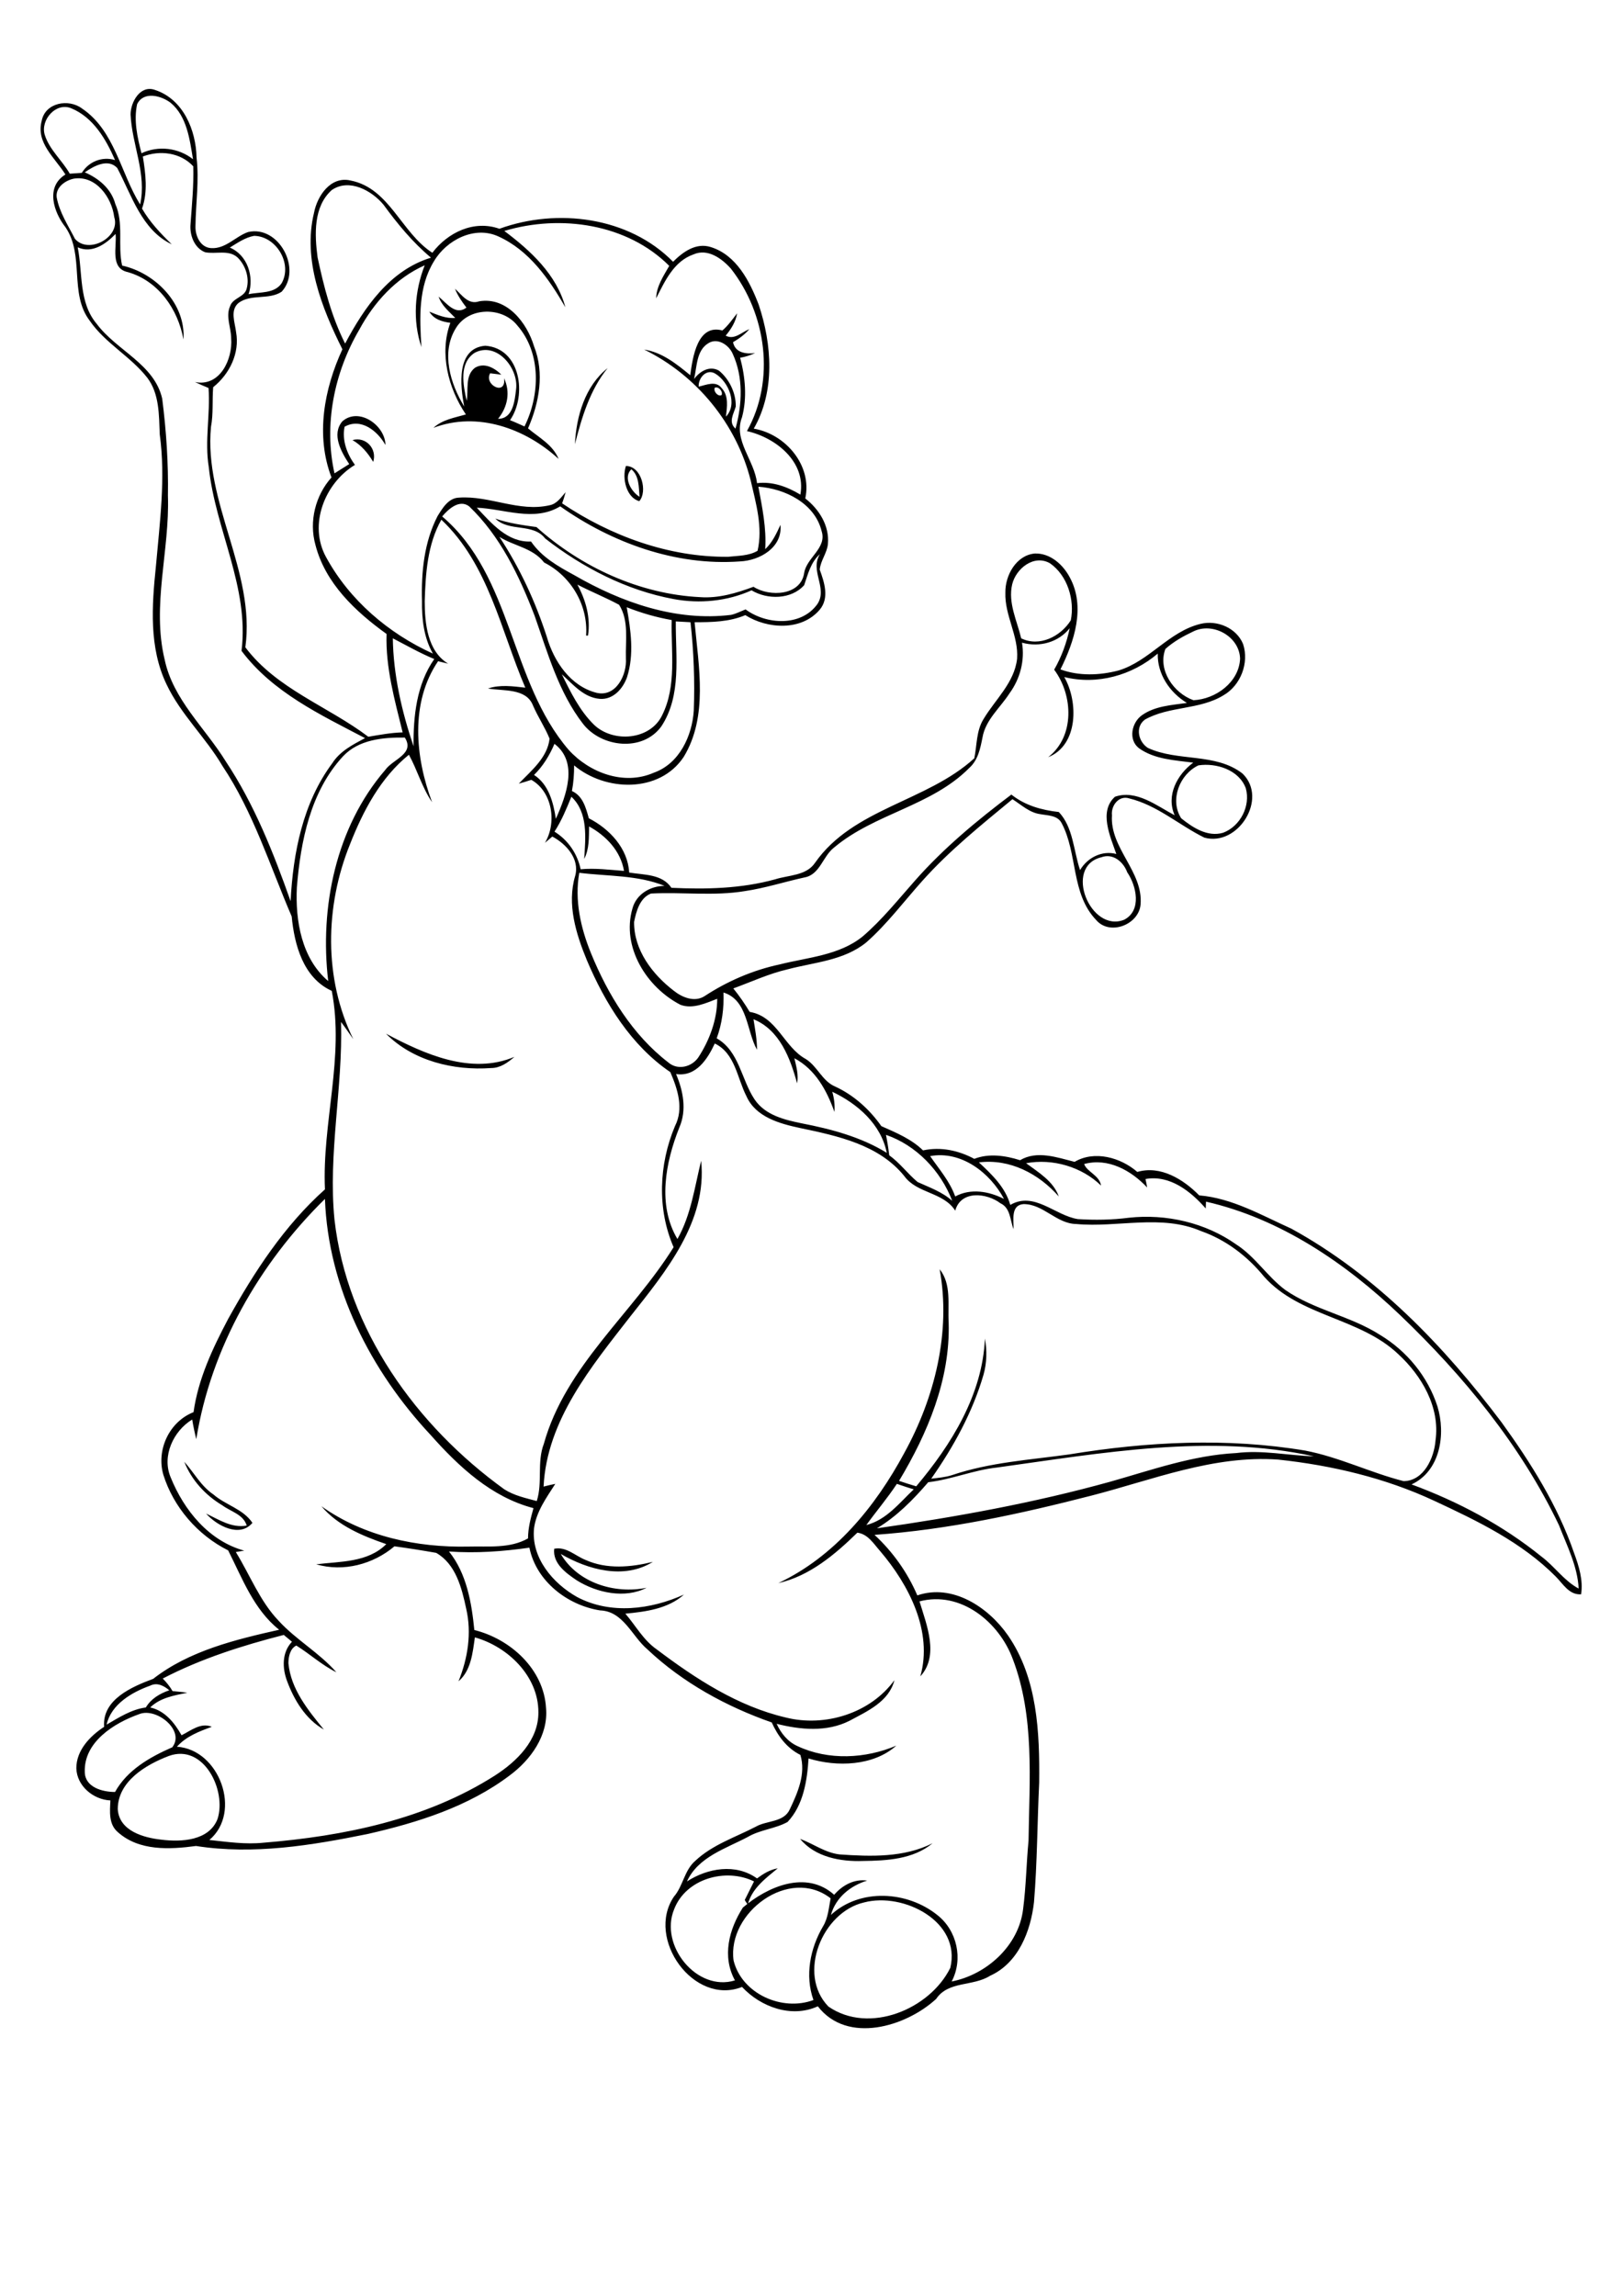 <?xml version="1.0" encoding="utf-8"?>
<!-- Generator: Adobe Illustrator 21.0.2, SVG Export Plug-In . SVG Version: 6.00 Build 0)  -->
<svg version="1.2" baseProfile="tiny" id="Layer_1" xmlns="http://www.w3.org/2000/svg" xmlns:xlink="http://www.w3.org/1999/xlink"
	 x="0px" y="0px" viewBox="0 0 595 842" overflow="scroll" xml:space="preserve">
<g>
	<path d="M293.5,674.4c4.9,1.8,9.2,5.1,14.5,5.7c11.5,0.8,23.6,1.2,34.1-4.1c-7.1,5.9-16.8,6.4-25.6,6.5
		C308.4,682.8,299,681.1,293.5,674.4 M203.3,568c4.4-0.9,7.7,2.6,11.5,4.1c7.8,3.5,16.6,2.7,24.7,0.7c-10.6,6.6-23.8,2.9-33.8-2.9
		c6.2,10.6,19.8,14.8,31.5,12.4c-7.9,4.1-18.2,1.9-25.6-2.7C207.6,576.9,202.7,573.4,203.3,568 M67.6,536.1c3.6,4,6.1,8.9,10.7,12
		c4.5,3.9,10.9,5.3,14.3,10.4c-4.7,5.6-13.1,1-17-3.4c4.7,2.2,9.4,5.4,14.9,4.4c-1.2-4.1-5.8-5.1-8.9-7.4
		C75.4,548.4,70.3,542.9,67.6,536.1 M141.6,379.1c14.1,7.5,31.2,15.2,47.1,8.5c-2.4,2.1-5.2,4.1-8.5,4.1
		C166.4,392.7,151.5,389.1,141.6,379.1 M234.6,182.2c-0.3-3.5-0.1-7.7-3-10.1C228.5,175.1,231.5,180.3,234.6,182.2 M229.6,170.9
		c5.8,0,8,9.5,4.9,12.9C229.8,182.5,228.1,175.5,229.6,170.9 M129.3,161.4c5-1.4,9.1,3.3,7.6,8C135,166.2,132.6,163.3,129.3,161.4
		 M210.9,162.9c0.5-10.2,3.7-21.3,12-27.9C216.4,143,213.4,153.1,210.9,162.9 M174.1,129.4c-5.8,3.8-4.2,11.9-2.9,17.6
		c0.7-4-0.7-9.2,3-12.1c3.4-2.1,7.2,0,9.7,2.5c-1-0.1-3.1-0.4-4.1-0.5c-2.4,4.3,6,8.5,5.1,1.8c2.4,5.1,1.3,10.6-2.2,14.9
		c5.5,0,6.1-6.6,6.6-10.7C190.4,135,182.1,125.1,174.1,129.4 M167.2,120.4c-5.5,8.9-2,20.4,3.1,28.7c-1.5-7.6-3-21.4,7.7-22.3
		c13,0.9,15.4,18.2,9.1,27.3c1.8,0.7,3.5,1.5,5.3,2.3c5.7-11.5,6.2-26.9-2.6-37C184.3,112.4,171.9,112.5,167.2,120.4 M166.9,105.9
		c2.6,2.3,4.9,6,8.9,4.6c10.1-1.7,17.5,7.8,20.1,16.5c3.9,9.8,1.9,20.7-2.2,30.1c4,3.4,9.1,6,11.2,11.2
		c-12.2-11.2-29.8-17.5-45.9-11.4c3.3-3,7.7-3.7,11.9-4.9c-6.5-9.6-9.8-22.5-5.7-33.6c-3-0.4-6.1-1.3-7.7-4.1c3,1.2,6.1,2.6,9.5,2.3
		c-2.3-2.4-5-4.5-6.1-7.8c2.9,2.3,6.2,7.1,10.2,4C169.4,110.6,167.9,108.4,166.9,105.9 M317,697.7c-15.4,3.5-24.7,26.3-13.1,38.2
		c14.9,10.3,37.2,1,44.7-14.2C352.7,704.7,331.4,693.9,317,697.7 M269.1,719c3,12.2,17.8,18.8,29.3,14.5c-3.2-9-1.2-19,3.5-27
		c1.9-3.1,2.1-6.8,2.8-10.3C289.5,684.4,266.7,701.5,269.1,719 M61.9,644c-8.4,3.2-18.7,9.3-18.7,19.5c0.5,8,9.5,10.5,16.1,11.2
		c7.2,0.9,17.4,0.4,20.5-7.6C83.2,656.6,74.7,639.3,61.9,644 M31.1,649.9c0.1,5.6,6.5,7.3,11.1,7.3c4.5-8.1,12.8-12.8,21-16.4
		c4.8-6.2-5.8-14.6-12-12.2C41.8,631.9,30.7,638.9,31.1,649.9 M55.1,618.2c-6.7,2.4-14.3,6.8-16,14.3c4.5-2.6,9.1-5.6,14.4-6.3
		c1.9-3.2,5.1-5.1,8.6-6.3C60.2,618.3,57.7,616.9,55.1,618.2 M317.8,559.3c7.4-1.9,12.1-8.1,17.4-13.1c-2.1-0.6-4.1-1.3-6.2-2
		C325.5,549.5,321.4,554.3,317.8,559.3 M365.8,538.2c-8.6,0.9-16.7,4.4-25.3,5.4c-5.5,6.4-11.5,12.5-18.8,16.9
		c28.8-4.1,57.5-9.3,85.6-17.1c15.2-4.3,30.3-9.7,46.2-10.5c9.5-1.2,19,0.9,28.5,1.2C443.5,525.7,404.2,532.9,365.8,538.2 M72,527.8
		c-0.6-2.4-1.1-4.8-1.5-7.2c-6.9,4.2-11.2,13.4-7.9,21.2c4.9,12.1,14,23.3,27,26.9c-0.8,0.1-2.4,0.4-3.1,0.5
		c5.2,8.4,8.8,18,15.7,25.2c6.4,7,14.9,11.7,21.2,18.9c-5.3-2.6-9.7-6.7-14.7-9.8c-2.3,1.1-2.9,4.1-2.9,6.5
		c0.9,9.5,7.2,17.2,13,24.3c-6.7-3.8-10.9-10.8-13.5-17.8c-1.8-4.8-1.9-10.5,1.8-14.4c-1-0.8-2-1.7-3-2.5
		c-15.2,3.9-30.4,8.7-44.4,16c1.4,1.4,2.6,2.9,3.6,4.6c1.8,0.2,3.6,0.3,5.4,0.6c-4.8,1-9.9,1.8-13.6,5.4c5.4,1.2,8.9,5.6,11.5,10.2
		c3.4-1.7,7.1-4.8,11.1-3.1c-4.7,1.7-9.4,3.5-12.8,7.3c15.6,1,24,24,11.9,34.2c6.6,0.7,13.2,1.7,19.9,1c29.4-2.4,59.5-8.5,84.8-24.6
		c8.1-5.2,16.1-13,16-23.3c0-13.2-11.2-24-23.3-27.4c-0.8,5.6-1.4,12.2-6,16.1c3.4-8.4,4.9-17.7,2.8-26.7c-1.6-7.5-3.8-16.3-11-20.4
		c-5.1-0.9-10.2-1.7-15.3-2.4c-7.8,6.6-18.7,9.5-28.7,6.6c8.8-1.1,18.9-0.6,25.7-7.4c-8.7-3-17.7-6.7-23.8-13.9
		c15.6,11.1,35.1,15.2,53.9,14.8c7.3-0.2,15.2,0.8,21.9-3c0-3.8,1-7.5,2-11.1c-15.4-4-27.4-15.2-37.7-26.8
		c-22-23.5-37.6-54-38.8-86.6C95.2,463.3,77.4,494.2,72,527.8 M359.1,426.3c4.7,4.4,9.7,9.1,11.5,15.6c8.8-5.1,16.4,3.9,24.8,5.2
		c6.2,0.4,12.5,0.3,18.7-0.5c13.7-1.5,28.1,1.8,39.4,9.8c7,4.5,11.4,11.8,18,16.7c10.7,7.4,23.9,9.5,34.8,16.5
		c9.8,5.9,17.5,15.3,21,26.2c3.1,10.1,1.1,23.7-9.5,28.6c17.1,6.3,33.5,15,47.7,26.5c4.8,3.6,8.2,8.8,13.6,11.7
		c-0.4-8.2-4.3-15.7-7.2-23.2c-14-29.3-35-54.8-58.3-77.1c-20-19.1-44-35.4-71.2-41.6c0,0.6-0.1,1.8-0.1,2.5
		c-5.5-6.3-13.2-12.4-22.1-10.8c0.2,0.8,0.5,2.4,0.6,3.1c-5.8-6.2-14.3-11-23.1-8.6c1,2.9,5.6,4.1,6.2,7.9
		c-7.1-6.9-17.8-10-27.5-8.2c4.6,3.4,10,6.6,12,12.2C381,430.4,370.4,424.9,359.1,426.3 M341.2,424c3.3,4.8,7.2,9.2,9.2,14.8
		c5.7-3.1,12.4-1.9,17.9,0.9C363.2,430.1,352.6,421.9,341.2,424 M325,416.2c0.5,2.5,0.9,5,1.2,7.5c3.9,2.8,6.7,6.7,10.4,9.8
		c4.4,2,9,3.6,12.7,6.9C345.1,429.4,336.1,420,325,416.2 M248,393.9c2.6,6.1,4,13.2,1.2,19.6c-5.1,12.8-8.1,28.5-0.7,40.9
		c5-8.8,6.3-19,8.7-28.7c2.3,22.2-13,40.7-25.9,57c-14.3,18.4-30.7,38.1-31.9,62.5c1.1-0.3,3.2-0.8,4.3-1c-3.2,5-7,10.2-7.8,16.3
		c-1.1,10.8,6.9,20.2,15.8,25.2c12.3,6.5,27,4.6,39.2-0.9c-5.8,5.2-14,6.3-21.5,7c3.8,4.4,6.6,9.7,11.5,13.1
		c14.3,10.8,29.8,20.9,47.4,25c14.4,3.6,31-1.6,39.8-13.7c-2,7.9-10,11.4-16.5,14.9c-8.3,4.2-18,3.3-26.7,1.1
		c1.6,3.5,4.1,6.6,7.7,8.2c11.3,5.3,24.9,4.6,36.2-0.2c-8.4,7.5-21.8,7.9-32.2,4.7c-0.5,8.1-1.9,17.2-7.7,23.3
		c-4.5,2.5-10,2.8-14.6,5.5c-8.1,4.3-18.2,7.3-22.3,16.3c7.6-4.9,17.9-6.7,25.7-1.1c2.3-1.7,4.7-3.2,7.6-3.7
		c-4.5,3.7-9.5,7.4-11,13.3c-0.4-0.6-0.8-1.1-1.1-1.7c1.1-2.3,2.3-4.5,3.4-6.8c-10.4-5.1-25-1-29.3,10.2
		c-5.5,13.2,8.3,30.4,22.3,26.1c-4.8-8.8-2.2-18.7,2.9-26.7c9-7.7,23.2-13.9,33.5-4.7c3-3.5,7.4-5.9,12.1-5.2
		c-6.2,1.9-11.5,6.2-13.3,12.6c10.7-9.9,28-8.8,39,0c7.3,5.7,9.6,16.2,5.3,24.4c12.8-2.5,24.6-13.1,26.2-26.5
		c1.1-8.4,1.2-16.8,2-25.2c0.3-22.2,2.3-45.4-5.8-66.6c-5-13.5-19.1-25.1-34.2-21.1c2.6,8.6,7.3,19.9,0.3,27.5
		c4.7-16.4-4.2-33.6-14.7-45.9c-2.4-2.7-4.5-6.3-8.4-6.8c-8.2,8-17.5,15.9-29,18.5c20.6-9.7,35.6-28,46.2-47.7
		c11.2-20.3,17.2-44.4,13-67.4c4.4,5.5,2.9,13,3.3,19.6c0.6,20.8-7.7,40.5-18.2,58c2.1,0.7,4.2,1.4,6.3,2
		c12.9-15.3,24.3-33.6,25.2-54.2c0.8,4.4,0.7,8.9-0.5,13.2c-4,13.8-11,26.5-19.2,38.2c2.5-0.3,5.1-0.5,7.6-1.3
		c13.9-4.7,28.6-5.6,43-7.6c28.6-4.7,58-6.2,86.6-1.4c12.5,2.4,23.9,8.1,36.1,11.2c7.4-0.1,11.2-8.5,11.7-15
		c1.7-12.1-5.1-23.7-13.7-31.6c-14.1-13.4-36.1-13.7-49.2-28.4c-6.1-7.5-14-13.5-23.1-16.7c-14.6-6.3-30.6-1.2-45.8-2.6
		c-7.3-0.1-12.1-7.4-19.4-7.3c-4.7,0.4-3.5,5.9-3.6,9.2c-1.3-3.3-1.1-7.8-4.8-9.5c-5-3.8-14.5-4.9-16.6,2.7
		c-4.4-6.9-14-6.2-18.7-12.7c-9.3-11.5-24.4-14.7-38.2-17.6c-7.5-1.6-16.3-4-19.7-11.7c-3.4-6.6-4.1-15.7-11.6-19.3
		C259.6,388.3,255.4,395,248,393.9 M265.4,364c0.2,5.7-0.5,11.4-2.5,16.8c8.3,4.7,9,15.1,13.9,22.4c3.9,5.8,11,7.5,17.4,8.8
		c10.8,2.1,21.7,5,31.1,10.8c-2.1-10.5-10.7-18-20-22.4c0.7,2.4,1,4.9,0.8,7.4c-2.8-7.9-7-15.6-14.7-19.7c0.7,3,1.6,6.1,1,9.2
		c-2.5-9.2-6.4-19.6-16-23.5c0.6,3.7,1.3,7.5,1.3,11.2C273.8,378.1,274.4,366.8,265.4,364 M212.5,320.1c-1.8,10,0.5,20.2,4.3,29.5
		c6.2,15.2,15.2,29.9,28.3,40c3.4,3,8.5,1.8,11-1.7c4.2-6.4,7-14,7-21.6c-4.2,1.6-9,3.9-13.5,2.2c-12.4-6.4-21.7-21.2-17.6-35.3
		c1.4-5.3,6.6-8.3,11.8-8.3C234,320.9,223,321.4,212.5,320.1 M404,314.4c-14,3.4-4,27.9,8.4,22.9c6.5-3.4,4.5-12.4,1.1-17.4
		C412.1,316.1,408.3,312.8,404,314.4 M203.4,305c5,3.1,8.4,8.1,9.6,13.8c5.3-0.5,10.6,0.2,15.9,0.6c-1.2-7.3-6.6-12.9-12.8-16.3
		c-0.1,4,0.1,8.3-1.8,11.9c0.5-7.7,1.5-17-4.7-22.8C207.8,296.6,206,301,203.4,305 M439.6,280.7c-6.9,3.3-10.6,12.7-6.3,19.4
		c4.2,3.4,9.7,7,15.4,5.3c6.3-2.4,10.1-9.8,8.3-16.3C454.5,282.3,446.1,279.7,439.6,280.7 M203.4,272.8c-1.8,4.2-4.2,8.2-7.5,11.4
		c5.4,3.5,7.1,10.1,8,16.1C207.7,291.8,212.3,279.6,203.4,272.8 M125.8,277.4c-11.9,12.9-15.5,31-16.9,48
		c-0.6,12.2,1.7,26.1,11.5,34.4c-3.2-27,2.8-56.4,20.9-77.4c2.8-4,11-5.9,7.2-11.9C140.5,270.4,131.6,271.2,125.8,277.4
		 M144.1,234.1c0.2,13.5,3.3,26.9,7.6,39.6c-0.1-11,1.1-22.7,7.6-32C154,239.5,149.1,236.7,144.1,234.1 M437.7,231.6
		c-3.6,1.7-7.2,3.7-10.2,6.4c-2.9,7.7,3,16.2,10.3,18.8c8.2-0.4,16.7-6.6,17.1-15.2C454.7,233.4,444.9,228,437.7,231.6 M374.9,235.7
		c1.1,6.5-0.7,13.3-4.6,18.6c-3.4,5.3-8.8,9.7-9.9,16.2c-0.8,4-1.6,8.2-4.8,11.1c-13.8,14-34.7,16.7-49.6,29.2
		c-4.2,3.2-5.2,10-10.9,11c-7.3,1.6-14.4,3.9-21.8,5c-11.4,1.9-23,0.3-34.5,0.9c-4.1,1.6-5.4,6.5-6.2,10.4
		c-0.1,10.3,6.7,19.2,14.5,25.2c3.1,2.5,7.7,4.4,11.4,2c8.4-5.5,17.7-9.5,27.5-11.6c10.3-2.6,21.9-3.3,30.5-10.3
		c7.1-6.1,13-13.5,19.2-20.5c10.5-11.9,22.7-22,35.3-31.5c5,4,11.1,5.7,17.4,6.4c5.3,5.6,5.4,14.2,7.8,21.3
		c2.7-4.6,8.1-7.3,13.3-5.9c-2.2-6.4-6.5-15.6-0.5-21c7.8-2.7,15.3,3.3,21.9,6.8c-3.2-7.3,0.9-14.9,6.8-19.3
		c-6.8-0.9-14.2-1.2-19.9-5.3c-4-3.1-2.7-9.4,1.1-12.1c4.8-3.4,10.9-3.7,16.5-4.5c-6.3-3.8-10.9-10.6-10.7-18.1
		c-9.4,8-22.2,11.6-34.3,8.6c5.2,9,5.2,25-5.9,29.4c9.8-7.6,9.2-22.7,2.2-32.1c2.7-4.7,4.6-9.9,5.7-15.2
		C388.3,235.5,381.5,237.5,374.9,235.7 M229.9,222.7c1.5,8.4,2.8,17.3,0.1,25.7c-1.5,4.2-5.1,8.3-10,7.9c-5.9-0.5-9.8-5.3-13.9-9
		c3.2,6.5,6.5,13.3,11.8,18.5c7,6.7,20.6,5.7,25-3.5c5.4-10.8,3.2-23.3,3.5-34.9C240.7,226.4,235.2,224.8,229.9,222.7 M371.3,214.3
		c-1.6,6.8,1.8,13.4,3.3,19.8c6.7,3.3,14.5-0.7,18.2-6.6c1.5-7.5-1.2-16.4-7.6-20.9C379.3,203.2,372.7,208.5,371.3,214.3
		 M183.2,196.9c7.5,11.4,13.2,23.7,17.4,36.7c2.6,9,8.7,18.1,18.3,20.5c7.1,1.6,11.1-6.6,10.7-12.6c-0.2-6.5,1.2-13.9-2.5-19.7
		c-5-2.7-10.3-4.8-15.3-7.4c3.1,5.7,4.9,12.1,3.9,18.7l-0.7,0c0.8-11.1-5.5-21.8-15.4-26.8C195.4,200.9,188.6,200.3,183.2,196.9
		 M155.8,220.5c0,8.1,1,18.3,8.6,22.9c-0.9-0.2-2.8-0.7-3.7-0.9c-10.3,15.2-8.4,35.2-2.2,51.7c-3.7-5.4-5.4-11.8-8.5-17.4
		c-10.4,8.4-16.8,20.6-21.6,32.8c-9.2,22.7-9.7,49.3,1.2,71.5c-1.5-2.1-2.9-4.2-4.5-6.3c0.7,24.2-4.8,48.2-2.4,72.5
		c4.6,40.3,30,75.6,62.3,98.9c3.6,2.3,7.8,3.2,11.9,4.3c2.2-6.8,0-14.2,2.6-21c8-28.6,32.4-47.7,47.6-72.1
		c-6.1-14-5.4-30.4,0.5-44.4c3.3-6.5,1-13.5-1.7-19.8c-14.4-9.8-23.9-25.2-30.6-41c-4-9.7-7.4-20.6-4.3-31
		c1.7-6.2-3.3-11.7-8.4-14.4c-0.7,0.6-2,1.7-2.7,2.3c4.4-7.3,2.8-18.7-5-23.1c-1.5,0.5-3.1,1-4.6,1.4c4.6-4.8,10.5-9.5,11.3-16.5
		c-1.7-4.2-4.3-8-6.1-12.2c-2.5-6.4-10.9-5.2-16.5-6.2c4.5-1.5,9.2-0.8,13.7-0.3c-9-21-13.5-45.3-30.8-61.6
		C156.8,199.6,156.1,210.4,155.8,220.5 M162.2,189.4c25.9,22,24.8,60.5,46.4,85.6c7.6,8.4,20.3,13.2,31.2,8.4
		c9.4-3.3,14.1-13.5,14.7-22.8c0.4-10.8,0-21.7-1.2-32.4c-1.8-0.1-3.6-0.2-5.4-0.3c-0.1,12.9,2.2,27.1-5.3,38.5
		c-6.9,9.5-22,7.7-28.7-0.9c-9-11.6-13-26.1-17.8-39.7c-5.6-14.6-12.6-29.2-24-40.1C168.5,183,164.5,186.7,162.2,189.4 M278.2,178.5
		c1.4,7.6,3,15.2,2.5,22.9c2.6-2.4,4.1-5.7,5.6-8.9c0.8,8.3-7.6,13.1-14.9,13.4c-23.5,1.7-46.9-6.8-65.9-20.2
		c-9.6,5.8-20.5,0.9-30.6,0.5c5.4,5.7,11.3,12.8,19.9,12.4c3.9,5.7,9.9,9.1,15.8,12.3c17.3,10,37.3,17.1,57.6,14.6
		c1.8-0.4,3.5-1.3,5.3-2c7.6,5.6,20.3,6.4,26.3-1.9c4-5.9-2.9-12.3,1-18.4c-3.4,3-4.4,7.3-5.8,11.4c-4.7,5.3-13.5,5.4-19.3,1.9
		c-8.9,4-19,5-28.6,3.2c-17.3-3.2-33.3-11.5-47.1-22.2c-4.5-5.8-13.2-2.3-18.3-7.3c4.9,1.7,10,2.4,15.1,3.1
		c16.4,14.7,37.8,24.6,60,25.7c6.8,0.5,13.4-1.5,19.6-3.8c5.9,3.8,17.4,3.3,18.6-5.1c0.9-5.6,8.4-9.1,6.4-15.3
		C298.9,184.6,288,179.2,278.2,178.5 M262.2,142.2c-0.6,1.3,1.2,3.4,2.5,2.7C265.3,143.6,263.6,141.6,262.2,142.2 M256.3,141.8
		c2.7-0.6,6.3-2.3,8.4,0.5c2.7,2.9,2,6.9,1.6,10.5c4.4-4.6,1-12.7-3.8-15.7C259.2,135,256.1,138.6,256.3,141.8 M259.8,125.9
		c-4.4,2.7-4.1,8.6-5.2,13.1c2.1-2.8,5.6-5,9.1-3.1c3.8,3.1,6.3,8.2,6.2,13.2c-0.8,2.8-2.8,5.7-0.1,8.1c2.5-8.9,2.9-18.9-1-27.4
		C267.4,126.5,263.2,123.7,259.8,125.9 M84.3,90.8c6.5,2.7,9,10.7,6.9,17.1c4.1-0.9,9.4-0.1,12.1-4c4.1-7.2-2-17.3-10.1-17.4
		C89.9,87.1,87.1,89.1,84.3,90.8 M185,84.7c9.6,7.2,19.2,16,22.4,28c-6-10.4-13.3-20.9-24.6-26c-8.7-4-19,1.3-23.6,9.1
		c-5.8,9.4-5.3,20.9-4.6,31.5c-3.3-9.7-2.5-20.6,1.2-30c-10.6,4.7-18.6,13.6-24,23.6c-9.2,15.7-13.1,34.8-9.1,52.7
		c1.8-1.1,3.6-2.3,5.4-3.4c-2.9-4.4-6.6-10.9-2.5-15.7c6.1-5.3,15.7,1.5,15.8,8.7c-2.9-5.1-8.9-10.1-15-6.7c-1,5,0.9,10,3.8,14
		c-11.1,6.7-17.1,22-10.6,33.8c8.6,15.8,22.9,28,39.2,35.4c-3.3-5.8-4.1-12.6-4-19.3c-0.3-10.6,0.8-21.6,5.7-31.1
		c1.8-2.9,4-6.7,7.9-6.8c11.2-0.8,22,5.4,33.2,2.8c2.7-0.5,4.2-2.9,5.9-4.8c-0.4,1.4-0.8,2.8-1.3,4.1c17.9,12,39.2,19.8,60.9,19.6
		c3.6-0.4,7.6-0.3,10.8-2.2c2-8.6-0.6-17.4-2.5-25.7c-5.2-20.8-19.9-38.7-39.1-48.1c6.6,1,11.9,5.3,16.9,9.4
		c0.9-6.5,2.6-18.9,11.8-16.4c2.1-1.8,3.7-4.1,5.4-6.3c-0.5,3.1-2.2,5.8-4.2,8.2c3.2,1.7,5.9-1.3,8.7-2.4c-1.7,2-3.8,3.5-6,4.8
		c0.8,3.9,4.7,4.4,8.1,4c-1.8,0.8-3.6,1.4-5.5,1.7c1.9,7.1,2.6,14.7,0.7,21.8c-3.3,8.5,4.6,15.8,5.5,24.2c5.7-0.7,11.1,1.3,15.9,4.2
		c2.2-12-9-20.9-19.6-23.3c10.5-18.7,7.1-43-5.9-59.6c-3.3-3.7-8.5-7.5-13.7-5.2c-7.2,2.5-10.5,9.8-13.7,16.1
		c0.1-4.4,2.7-8.2,4.8-11.9C230.1,82.1,205.7,78.5,185,84.7 M121.7,69.7c-6.8,6.1-6.3,16.4-5.2,24.7c2.3,10.8,5.1,21.7,10.1,31.6
		c7-13.2,16.4-26.9,31.5-31.5c-6.7-5.6-12.3-12.4-17.4-19.4C136.4,69.9,128.1,65.3,121.7,69.7 M27.2,65.5c-3.2,0.6-6.9,3.2-6.4,6.9
		c1,5.5,4.2,10.3,6.7,15.2c5,5.8,16.8-0.6,14.4-8C41,72.4,35.2,64.3,27.2,65.5 M52.4,57.4c1,6.3,1.9,12.9-0.3,19.1
		c2.9,5,6.8,9.1,10.9,13.1C52,84.4,48.3,71.6,43,61.6c-3.4-3.6-8.6-0.7-11.9,1.6c5.1,2.2,9.7,6,11.2,11.6c3.2,7.2,0.8,15.1,2.5,22.6
		c12.2,2.7,23.4,14,22.5,27.1c-2-11.1-9.2-21.5-20.4-24.7c-6.6-1.4-4-9.2-4.5-14c-3.6,3.7-8.6,7.3-13.9,4.9c1.9,9.4,0.3,20.2,7,28.1
		c7.3,9.8,21.1,14.7,24,27.4c1.5,11.8,2.3,23.7,2.1,35.6c0.7,20-6,40.2-1.2,60.1c3.1,14.7,14.8,25,22.4,37.3
		c10.5,15.8,17.5,33.5,23.8,51.3c0.9-17.7,4.5-36.1,15.3-50.6c2.8-4.4,7.5-6.8,12-9.2c-16.4-8.6-33.9-16.8-45.3-32
		c2.9-23.3-9.6-44.5-12-67.3c-1.6-9.7,0.6-19.4-0.1-29.1c-1.7-0.7-3.3-1.4-5-2.2c9.2,1.9,13.9-8.4,13.3-16c0-3.9-2.1-8-0.4-11.8
		c1-3.1,5.4-3.3,6.1-6.5c1.1-4-0.5-8.7-3.5-11.5c-3.3-2.8-7.9-1-11.8-1.8c-4-1.6-5.7-6.4-5.3-10.4c0.5-7,1.2-14,1-21.1
		C66.2,55.9,58.6,55,52.4,57.4 M16.4,49.4c1.7,5.5,6.4,9.4,9.2,14.3c1.5-0.1,2.9-0.2,4.4-0.3c2.6-4.2,7.5-6.1,12.2-4.7
		c-3.3-7.6-8-15.7-16.1-19C20.5,37.4,14.8,44,16.4,49.4 M50.3,38.2c-1.3,6,0.1,12.2,1.6,18c6.2-2.9,13.6-2,18.9,2.2
		c-1.2-7.2-2.2-15.7-8.2-20.7C59.2,35.1,52.7,33.3,50.3,38.2 M47.9,42c0-4.6,3.6-11,9-9c10.3,3.4,15,14.7,15.2,24.8
		c1,8.4-0.3,16.8-0.4,25.2c-0.1,3.5,1.8,7.8,5.8,8c5.3,0.3,8.9-4.3,13.5-5.9c11.3-2.6,19.9,13.7,12.3,21.9
		c-4.7,3.1-11.2,0.7-15.8,4.1c-3.2,2.7-1.3,7.2-0.9,10.7c1.4,7.7-2.4,15.4-8.4,20.2c-0.4,4.8,0.1,9.7-0.8,14.5
		c-2.7,27.9,16.4,53.1,12.6,80.9c11.5,15.3,30.3,21.6,45.1,32.8c4.2-0.7,8.4-1.5,12.6-1.6c-2.9-11.8-6.3-23.8-5.9-36.1
		c-11.4-8.2-22.5-18.6-26.1-32.7c-2.4-8.6,0-18.1,5.9-24.7c-5.9-15.4-2.7-32.5,4-47c-7.6-15.2-14.6-32.9-10.4-50.1
		c1.2-6.2,6.1-13.5,13.4-11.8c14.3,2.8,18.6,19.2,30,26.5c5.7-7.5,15.3-12.1,24.6-8.8c21.2-7.7,47.5-4.4,63.7,12.1
		c3.6-3.6,8.4-7.1,13.8-5.4c9.4,2.9,14.3,12.5,17.6,21.1c4.9,14.6,6.1,31.8-1.8,45.5c11.7,2,21.5,13.5,18.9,25.6
		c5.1,4,8.9,10,8.3,16.7c-0.3,3.3-2.7,6.1-3,9.4c1.7,4.7,3.6,10.4,0,14.7c-6.7,7.9-19.2,7.1-27.3,2c-5.9,2.5-12.3,2.6-18.6,2.6
		c1.5,16.3,5,34.6-4,49.4c-8.9,13.4-28.8,12.7-40.2,3.1c0,3.2-0.2,6.3-0.8,9.4c4,1.8,5.1,6.1,6.2,10c7.6,3.9,14.3,11,14.8,19.9
		c5.4,0.9,12.1,0.5,15.5,5.6c12.8,0.6,25.6,0.3,38-3.1c5-1.6,11.5-1.3,14.7-6.1c14-20,41-22.4,58.4-38.3c1-4.8,0.7-10.1,3.4-14.4
		c4.3-7.2,11.3-13.3,12.3-22.1c0.6-8.4-4.6-15.9-4.3-24.3c-0.1-6.3,4-13.7,10.8-14.3c5.6-0.2,10.3,4,12.8,8.7
		c5.9,10.8,1.7,23.6-3.4,33.8c6.8,2.5,14.4,2.2,21.3,0.4c11.3-3.4,18.5-14.3,30.1-17.1c6.1-1.5,13.2,1.5,15.6,7.4
		c2.3,6.9-0.9,15.2-7.2,18.8c-8.8,5.4-19.9,3.9-28.8,8.9c-3.7,2.7-2.4,8.2,1.1,10.4c11,5.1,24.8,1.7,34.7,9.4
		c9.5,9.2-1.7,26.9-14,23.5c-9.3-4.6-17.3-11.9-27.6-14.4c-3.8-1.2-6.7,2.7-6.3,6.2c-0.8,12.1,11.5,20.6,10.5,32.7
		c-0.6,7.4-11.3,11.6-16.3,5.7c-9.3-9.7-6.7-24.4-12.7-35.6c-1.5-2.8-5-2.7-7.7-3.2c-4-0.5-7-3.4-10.3-5.5
		c-11.5,9.5-23.2,18.9-33.1,30c-6.8,7.6-12.9,15.8-20.5,22.5c-8.2,6.7-19.1,7.3-28.9,9.9c-6.9,1.6-13.3,4.6-19.9,7
		c2.2,2.7,4.2,5.6,6,8.6c10.1,1.7,12.5,12.9,20.6,17.3c4.3,2.7,6,8.1,10.8,10.1c6.9,3.2,12.6,8.4,16.9,14.5c5.4,2.4,11,4.7,15.3,8.9
		c6.5-1.4,13,0,18.8,3.1c5.4-2.1,11.4-1.2,16.8,0.5c6.2-3.7,13.6-1,20,0.6c7.3-4.3,16.9-1.6,23,3.7c8.5-2.5,16.9,2.7,22.7,8.6
		c12.1,1,22.9,7.3,33.8,12.2c31,17,56,43,77.1,71c10.7,14.8,20.6,30.5,26.6,47.9c1.8,4.9,3.4,10,2.6,15.2c-4.4,0.3-6.6-3.8-9.3-6.5
		c-12.5-12.6-28.7-20.4-44.6-27.8c-18-8.4-37.6-13-57.2-15.1c-23.7-1.7-46,7.4-68.5,13.2c-26.1,6.7-52.6,12.5-79.6,14.4
		c6.7,6.2,12.1,13.8,15.7,22.2c12.9-4.4,26,4.3,33.2,14.6c10.9,15.7,11.7,35.7,11.5,54.1c-0.7,14.6-0.7,29.3-1.9,43.8
		c-1.2,10.6-5.7,22.3-16.1,27c-6.3,4-15.3,1.8-19.8,8.5c-11.1,10.2-32.6,16.7-43.4,2.7c-9.6,4.4-20.9,0.3-27.8-7.1
		c-17.7,7-35.4-17.7-25-33.1c3.4-3.9,3.8-9.7,7.9-13.2c6.3-5.9,14.7-8.6,22.2-12.5c4-2.3,10.2-1.5,12.4-6.3c2.9-6.1,6-13.1,3.9-20
		c-5-2.5-8.3-7-10.5-11.9c-16.6-5.8-32.7-14.6-45.6-26.8c-5.7-4.8-8.8-14-17.4-14.3c-12-1.9-23.4-10.7-25.9-23
		c-9.8,1.4-19.6,2.1-29.5,1.4c6.5,8.1,8.3,18.8,9.3,28.8c13.3,3.3,25.5,14.4,26.3,28.6c0.9,10-5.6,19-13.3,24.7
		c-15.2,11.5-33.7,17.3-52.1,21.5c-20.7,4.2-41.9,7.7-63,4.4c-9.7,1.3-20.9,1.9-28.7-5.1c-3.4-2.9-2.9-7.6-2.7-11.6
		c-6.3-0.3-12.3-5.3-12.5-11.8c0-6.6,5-11.8,10.2-15.2c-0.8-10,10.2-14.7,18-17.6c13.2-10.3,30.2-14.4,46.2-18
		c-9.3-7.4-13.5-18.8-18.7-29.1c-11.2-5.6-20.1-15.9-23.8-27.8c-2.6-9.1,2.2-19.4,11.1-22.9c1.7-12.2,7-23.4,12.7-34.2
		c9.6-17.3,20.6-34.2,35.5-47.5c-1.1-24.4,7.2-48.5,2.5-72.8c-10.5-4.8-13.7-16.9-14.7-27.3c-8-18.6-14.1-38.3-25.4-55.2
		c-6.1-10.4-15.3-18.9-20.5-29.9c-6.5-13.5-5.4-28.9-3.9-43.4c1.4-16,3.6-32.2,1.4-48.3c-0.3-7.1-0.1-14.9-4.6-20.8
		c-6.1-7.8-15.4-12.6-21.1-20.9c-7.6-10-1.8-23.9-8.9-34.3C19.8,78,16.5,68.6,24,64c-3.8-6.1-10.9-11.6-8.7-19.7
		c1.3-6.7,9.9-8.2,14.8-4.5c12,8.1,14.1,23.6,21.3,35.2C53.9,63.8,48.4,53.1,47.9,42"/>
</g>
</svg>
